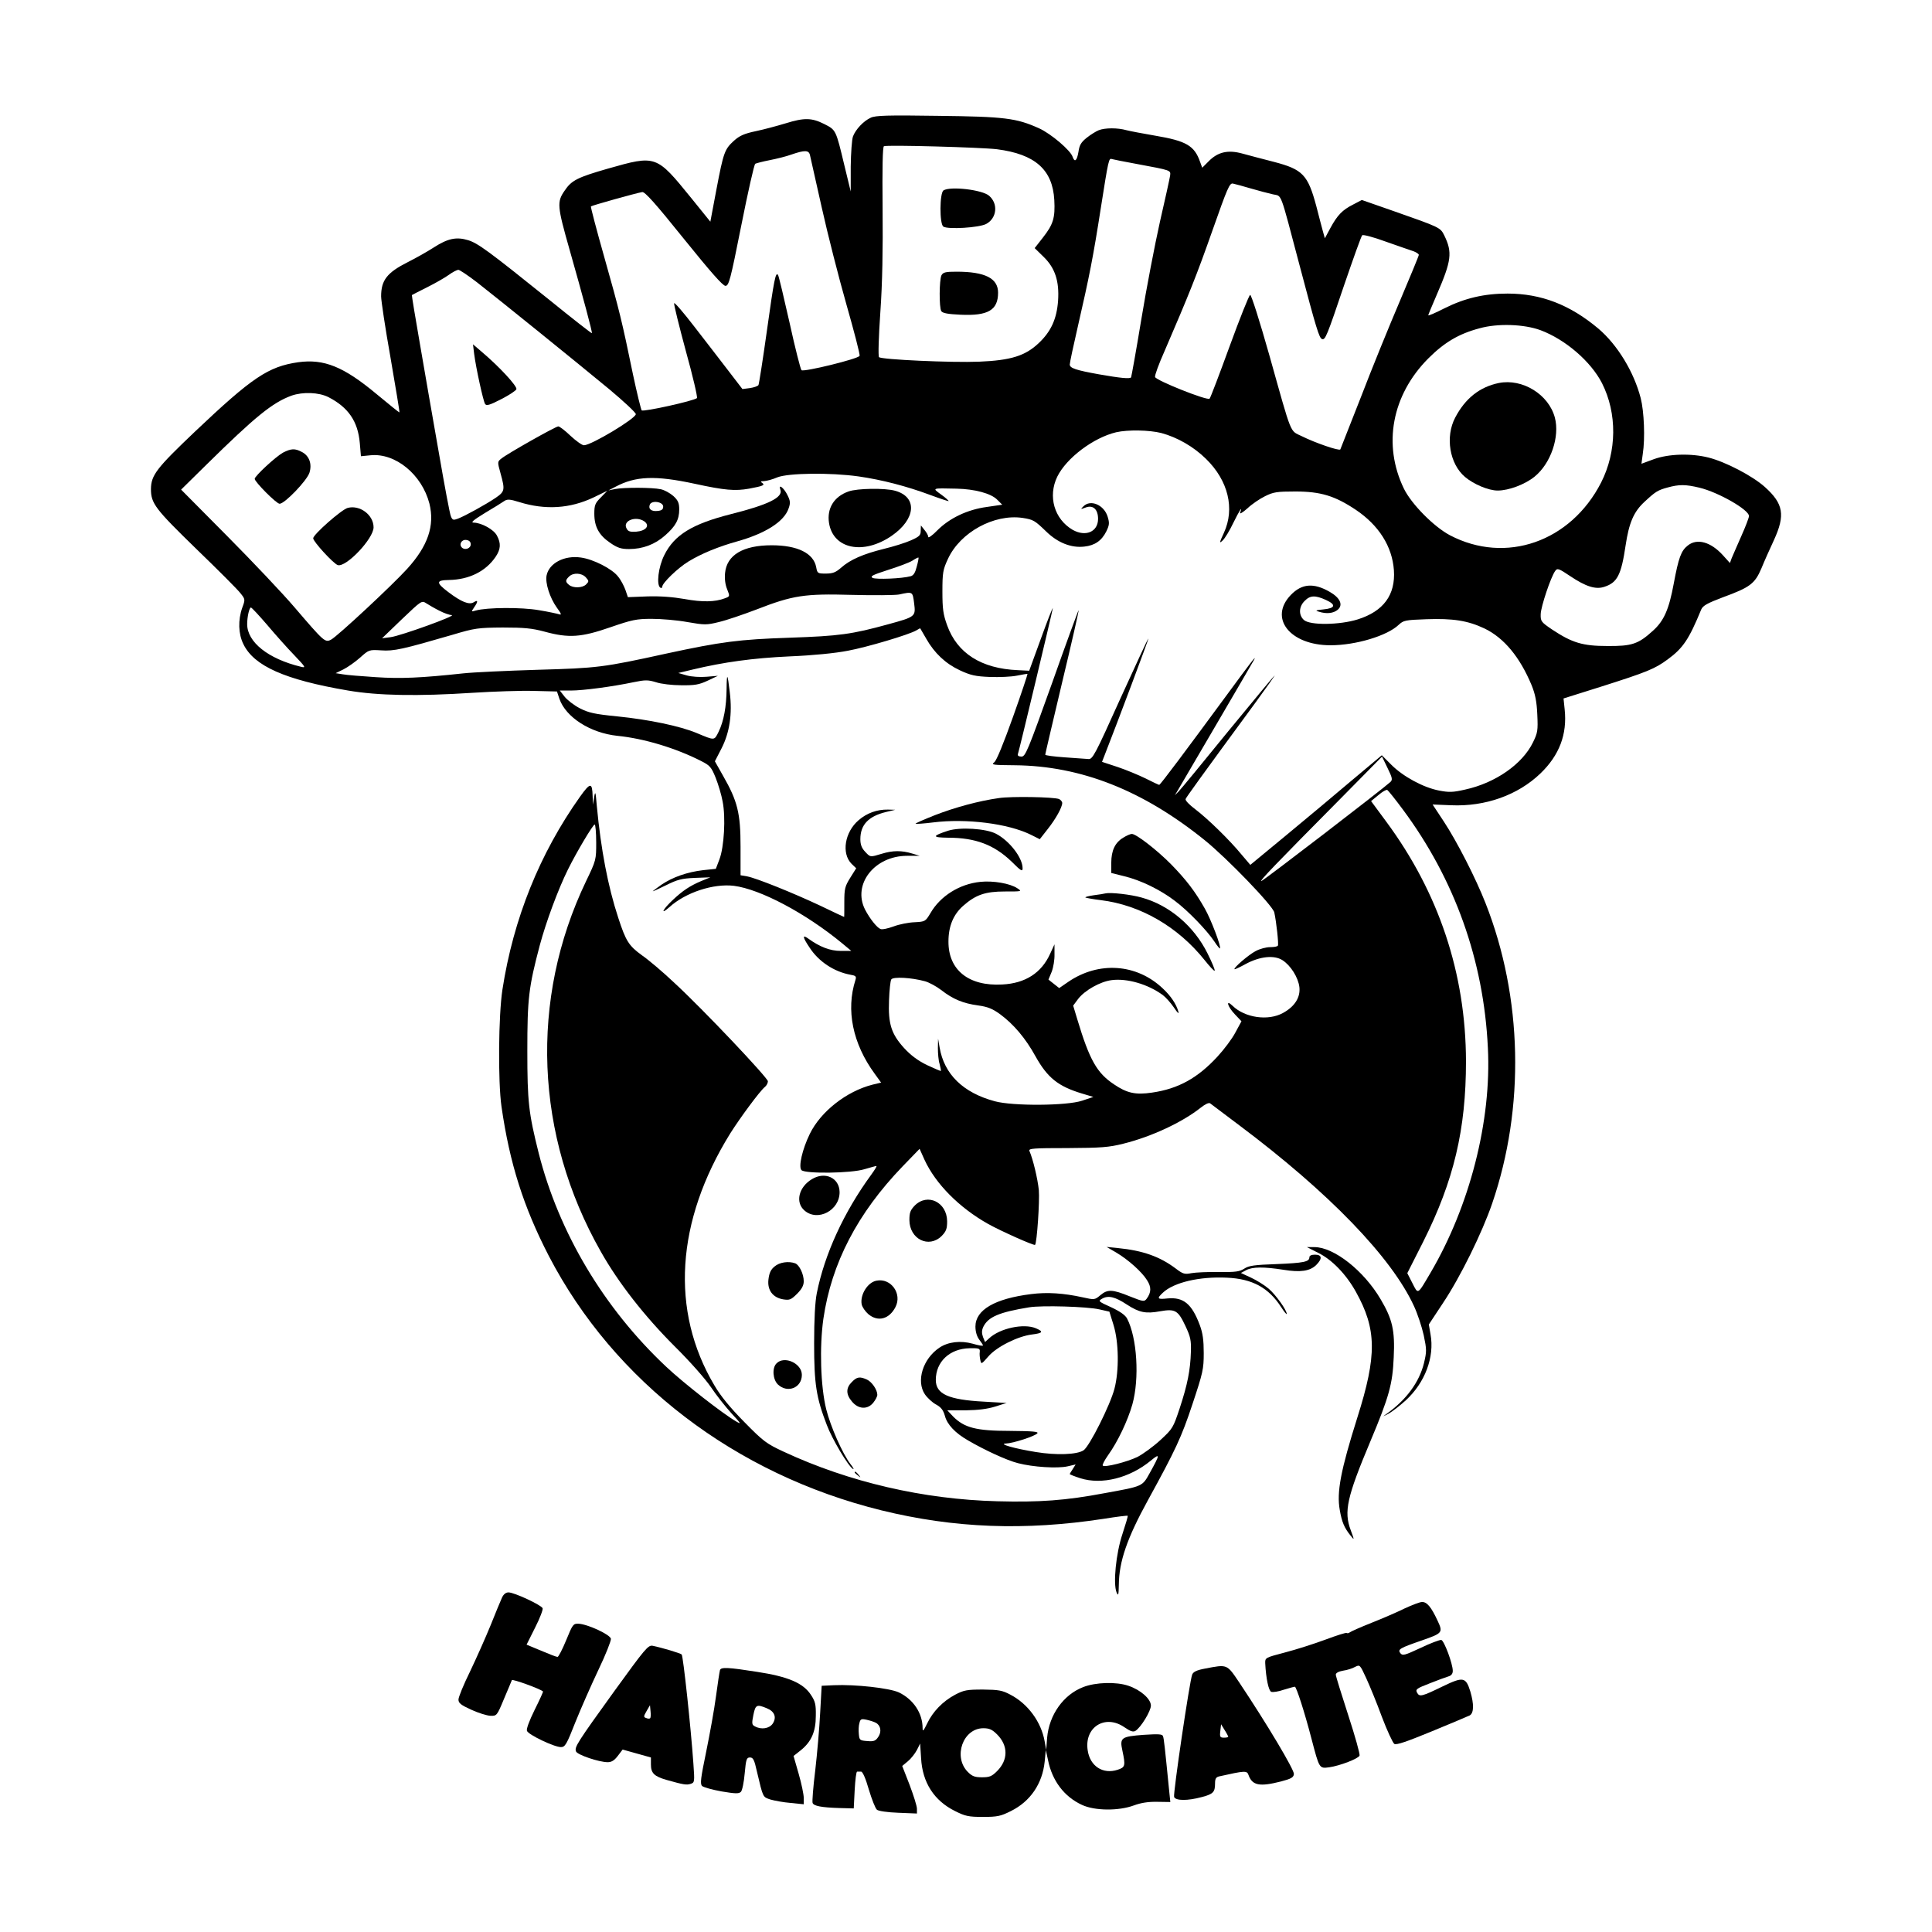 <?xml version="1.0" standalone="no"?>
<!DOCTYPE svg PUBLIC "-//W3C//DTD SVG 20010904//EN"
 "http://www.w3.org/TR/2001/REC-SVG-20010904/DTD/svg10.dtd">
<svg version="1.0" xmlns="http://www.w3.org/2000/svg"
 width="1024pt" height="1024pt" viewBox="0 0 1024 1024"
 preserveAspectRatio="xMidYMid meet">
<g transform="translate(0,1024) scale(0.1,-0.1)"
fill="#000000" stroke="none">
<path d="M4615 9616 c-38 -17 -80 -62 -94 -99 -6 -16 -11 -88 -12 -160 l0
-132 -34 140 c-45 188 -44 186 -107 218 -66 33 -105 34 -205 3 -43 -13 -113
-32 -156 -41 -62 -13 -87 -24 -117 -51 -49 -45 -55 -59 -93 -259 l-32 -170
-101 125 c-186 229 -186 229 -443 156 -160 -46 -192 -62 -228 -116 -42 -60
-40 -82 26 -314 71 -250 122 -439 118 -442 -1 -2 -104 78 -227 178 -321 258
-377 299 -429 315 -62 19 -108 9 -181 -38 -34 -22 -96 -57 -138 -78 -111 -56
-142 -96 -142 -182 0 -22 22 -169 50 -326 27 -158 49 -288 47 -289 -1 -1 -56
43 -122 98 -174 145 -278 187 -415 168 -158 -23 -243 -80 -545 -366 -206 -196
-234 -232 -235 -306 0 -76 22 -105 240 -317 116 -112 222 -218 235 -236 25
-31 25 -33 9 -76 -23 -65 -21 -139 6 -193 56 -116 220 -189 555 -246 158 -27
367 -31 660 -12 110 7 256 12 323 10 l124 -3 13 -39 c34 -98 164 -181 307
-196 141 -14 310 -65 445 -134 45 -23 53 -31 76 -88 14 -35 31 -92 37 -126 17
-84 8 -242 -17 -307 l-19 -50 -67 -7 c-85 -10 -162 -37 -221 -77 -25 -18 -46
-33 -46 -35 0 -1 32 13 70 32 60 30 83 36 153 39 l82 3 -49 -20 c-59 -25 -98
-51 -149 -99 -54 -50 -71 -85 -19 -39 86 78 233 126 342 113 140 -18 380 -145
574 -305 l48 -40 -56 0 c-56 0 -111 21 -173 66 -32 23 -29 6 9 -50 47 -72 128
-126 214 -142 30 -5 34 -9 28 -28 -51 -159 -15 -337 102 -497 l34 -47 -46 -11
c-137 -35 -274 -142 -332 -261 -40 -82 -61 -175 -44 -192 20 -20 264 -17 334
5 31 9 59 17 63 17 4 0 -9 -21 -28 -47 -144 -197 -247 -421 -288 -628 -9 -45
-14 -139 -14 -265 0 -215 11 -287 67 -432 28 -75 113 -218 139 -234 7 -4 1 8
-14 27 -42 55 -105 198 -128 290 -30 122 -36 330 -15 479 43 295 181 560 420
808 l90 93 26 -58 c59 -128 184 -254 337 -340 70 -39 243 -116 249 -111 10 10
25 233 20 290 -6 60 -31 165 -50 208 -5 13 21 15 201 15 181 1 220 4 296 23
150 37 314 114 411 191 24 19 43 28 50 23 6 -5 75 -57 154 -116 475 -356 808
-700 927 -960 18 -39 41 -108 51 -153 16 -77 16 -86 1 -149 -25 -100 -93 -193
-197 -267 -24 -17 -24 -17 9 0 19 10 60 42 92 71 102 94 153 229 131 350 l-9
52 74 112 c93 139 209 375 262 530 174 508 161 1092 -35 1590 -52 133 -152
328 -221 433 l-60 91 98 -4 c182 -8 354 54 473 168 101 97 143 208 129 340
l-6 58 194 61 c252 80 290 96 358 146 82 60 113 107 178 265 9 20 32 33 114
64 145 53 170 72 205 154 15 37 45 104 66 149 61 133 51 193 -48 282 -66 59
-208 133 -299 156 -92 23 -211 20 -290 -9 l-65 -24 7 52 c13 82 7 226 -11 296
-36 139 -123 282 -224 368 -151 127 -304 186 -482 186 -123 0 -226 -24 -334
-78 -47 -24 -86 -41 -86 -37 0 3 21 53 46 111 77 178 83 222 39 312 -21 42
-20 42 -268 129 l-169 59 -46 -24 c-57 -29 -83 -55 -121 -125 l-29 -54 -11 39
c-6 21 -21 80 -34 130 -45 168 -72 196 -225 236 -59 15 -134 35 -167 44 -76
21 -130 9 -179 -41 l-34 -34 -11 30 c-30 87 -73 112 -239 140 -64 11 -133 24
-152 29 -46 13 -112 13 -146 0 -15 -6 -44 -24 -64 -40 -30 -24 -39 -39 -44
-75 -8 -47 -20 -58 -31 -26 -11 34 -114 122 -178 151 -120 54 -181 62 -537 66
-264 4 -331 2 -355 -10z m669 -167 c202 -26 295 -108 304 -269 5 -94 -5 -129
-61 -200 l-43 -55 47 -46 c61 -59 84 -129 77 -233 -7 -96 -37 -163 -103 -225
-71 -67 -147 -91 -315 -98 -144 -6 -518 11 -531 24 -5 5 -2 109 7 238 11 156
14 334 12 552 -2 210 0 325 7 328 17 8 515 -6 599 -16z m-991 -31 c3 -13 31
-137 62 -276 31 -140 90 -371 131 -515 41 -144 73 -266 70 -273 -6 -16 -297
-87 -308 -76 -5 5 -34 118 -63 251 -30 133 -57 247 -61 253 -13 20 -21 -21
-60 -300 -21 -150 -41 -277 -44 -283 -4 -6 -25 -13 -46 -16 l-39 -5 -76 99
c-41 54 -122 158 -179 232 -57 74 -105 130 -107 124 -2 -6 26 -120 62 -253 37
-133 63 -245 59 -250 -17 -15 -284 -74 -293 -65 -4 6 -25 91 -46 190 -59 286
-71 335 -151 618 -42 148 -74 270 -72 273 5 5 241 71 272 76 14 2 69 -59 220
-247 142 -176 207 -250 221 -250 18 0 26 28 84 320 35 176 68 323 74 327 6 3
40 12 76 19 36 7 89 20 116 30 70 24 92 24 98 -3z m1732 -47 c183 -34 180 -33
177 -61 -2 -14 -26 -124 -54 -245 -27 -121 -72 -354 -99 -519 -27 -164 -52
-302 -54 -306 -6 -9 -56 -4 -170 16 -123 22 -155 33 -155 52 0 10 20 103 44
207 59 257 80 361 121 625 40 254 42 263 58 257 7 -2 66 -14 132 -26z m605
-130 c41 -12 94 -26 117 -31 49 -12 34 28 142 -380 87 -330 103 -382 118 -387
17 -6 25 12 118 288 48 140 90 258 95 262 4 5 61 -10 126 -34 66 -23 131 -46
147 -51 15 -6 27 -14 27 -19 0 -5 -46 -116 -101 -246 -56 -131 -149 -359 -206
-508 -58 -148 -107 -273 -109 -277 -6 -9 -134 35 -204 70 -65 32 -50 -6 -171
425 -52 184 -97 326 -103 324 -6 -2 -55 -125 -109 -273 -54 -148 -101 -272
-106 -277 -12 -12 -285 97 -289 115 -2 9 20 69 49 134 132 306 172 406 255
642 80 227 91 253 109 249 11 -2 54 -14 95 -26z m-4101 -498 c114 -89 520
-417 699 -565 78 -65 142 -125 142 -133 0 -23 -236 -165 -275 -165 -10 0 -42
23 -71 50 -29 28 -58 50 -65 50 -14 0 -269 -144 -301 -170 -22 -17 -22 -18 -5
-79 24 -87 23 -96 -25 -129 -53 -36 -164 -97 -201 -111 -24 -9 -29 -8 -37 12
-6 12 -34 164 -64 337 -31 173 -75 432 -100 575 -25 142 -44 260 -43 261 1 1
38 20 82 42 44 22 96 52 115 66 19 14 41 25 49 26 7 0 52 -30 100 -67z m5636
-253 c133 -50 267 -166 326 -281 81 -160 79 -362 -5 -527 -161 -314 -505 -434
-801 -279 -85 45 -204 165 -244 247 -113 233 -64 496 129 690 85 85 162 131
272 160 96 27 236 22 323 -10z m-6424 -355 c105 -54 156 -128 166 -243 l6 -70
51 5 c132 13 272 -102 312 -256 29 -117 -8 -225 -118 -346 -80 -88 -370 -358
-403 -375 -32 -17 -37 -12 -193 170 -63 74 -225 245 -359 380 l-243 245 133
131 c260 256 351 330 452 367 60 21 145 18 196 -8z m4414 -190 c85 -23 171
-72 237 -137 118 -115 154 -264 95 -392 -25 -54 -25 -58 -7 -41 12 11 37 52
56 92 33 67 52 97 37 56 -4 -10 13 0 38 22 24 23 67 52 94 65 44 22 63 25 160
25 135 0 210 -23 321 -97 122 -82 193 -194 202 -320 9 -131 -55 -218 -192
-261 -96 -30 -253 -32 -285 -3 -29 26 -27 71 4 101 29 30 56 31 113 5 55 -25
50 -44 -14 -50 -41 -4 -45 -6 -24 -12 41 -13 77 -9 100 10 30 25 14 63 -42 95
-85 49 -148 44 -206 -16 -119 -123 -5 -267 210 -267 134 0 300 50 361 108 26
24 34 26 147 30 141 5 219 -7 308 -49 104 -50 188 -152 250 -301 19 -47 27
-86 30 -155 4 -85 2 -97 -23 -148 -56 -115 -199 -215 -360 -250 -65 -15 -86
-15 -138 -5 -83 16 -190 74 -252 136 l-51 51 -160 -134 c-87 -74 -244 -205
-348 -291 l-189 -156 -46 54 c-63 77 -180 191 -246 241 -31 23 -54 47 -51 54
4 10 72 105 368 508 59 81 106 147 104 147 -2 0 -113 -134 -247 -297 -133
-164 -251 -307 -262 -318 l-20 -20 15 25 c21 36 400 683 406 695 13 26 -24
-23 -143 -185 -220 -299 -355 -480 -361 -480 -2 0 -35 15 -72 34 -37 18 -104
46 -149 61 l-82 27 14 36 c71 181 234 616 232 618 -2 2 -68 -142 -149 -319
-134 -298 -147 -322 -169 -320 -13 1 -70 5 -126 9 -57 4 -103 10 -103 14 0 4
41 178 90 385 50 208 89 379 87 381 -1 2 -65 -172 -141 -387 -129 -360 -141
-389 -162 -389 -14 0 -22 5 -19 13 8 23 185 764 185 773 -1 5 -29 -67 -63
-161 l-62 -170 -60 3 c-194 8 -322 90 -375 238 -21 58 -25 87 -25 179 0 100 3
116 29 172 65 142 245 240 396 218 57 -9 64 -13 126 -73 61 -59 132 -87 201
-79 56 6 92 31 117 81 16 33 17 44 7 77 -19 63 -91 94 -129 55 -16 -16 -15
-16 12 -6 39 15 66 -9 66 -60 0 -69 -66 -97 -135 -58 -97 57 -132 177 -81 282
49 99 191 206 312 235 62 14 175 12 239 -4z m-1605 -230 c125 -18 256 -52 382
-99 51 -19 94 -33 96 -32 1 2 -16 18 -40 35 -48 35 -51 34 82 31 96 -2 183
-25 216 -59 l26 -26 -82 -12 c-103 -14 -197 -59 -262 -124 -26 -27 -48 -42
-48 -35 0 8 -9 24 -20 37 l-19 24 -1 -28 c0 -24 -7 -31 -52 -51 -29 -13 -93
-33 -143 -45 -109 -27 -179 -57 -227 -100 -29 -25 -44 -31 -81 -31 -43 0 -45
1 -51 34 -14 74 -99 116 -236 116 -152 0 -238 -52 -247 -147 -3 -31 1 -62 11
-86 15 -38 15 -38 -12 -48 -52 -20 -120 -21 -213 -4 -63 11 -128 16 -197 14
l-104 -4 -13 38 c-7 20 -24 53 -39 71 -31 41 -131 92 -197 101 -88 13 -169
-30 -182 -95 -8 -40 17 -118 54 -170 23 -31 27 -41 14 -36 -10 3 -59 14 -109
22 -90 16 -276 15 -335 -2 -24 -7 -24 -7 -8 17 22 31 21 42 -2 27 -24 -15 -65
1 -135 54 -66 50 -66 63 4 64 107 2 195 46 247 123 27 40 29 71 7 112 -16 32
-81 68 -123 69 -18 0 -3 13 59 51 46 27 92 56 102 63 16 11 29 11 80 -5 138
-43 269 -35 395 25 l72 35 -34 -35 c-31 -31 -35 -41 -35 -87 0 -69 25 -114 84
-154 39 -27 58 -33 100 -33 72 0 137 24 191 72 56 49 75 84 75 138 0 34 -6 48
-31 71 -17 15 -47 32 -67 36 -46 10 -196 10 -242 1 l-35 -7 37 19 c107 57 211
61 420 16 161 -35 214 -39 288 -26 75 14 87 19 69 31 -10 6 -7 9 11 9 14 1 45
9 70 20 58 23 280 26 430 5z m4458 -60 c100 -24 262 -117 262 -150 0 -8 -18
-56 -41 -107 -23 -51 -45 -104 -51 -117 l-9 -25 -38 42 c-64 70 -136 90 -185
51 -36 -28 -49 -64 -75 -203 -25 -136 -52 -197 -110 -249 -78 -71 -112 -82
-241 -81 -132 0 -187 17 -293 87 -59 40 -62 44 -61 82 1 40 54 198 77 229 11
16 19 13 80 -28 82 -55 135 -72 181 -56 68 22 89 63 112 219 18 120 43 179
101 232 58 54 70 61 121 75 62 17 95 17 170 -1z m-5493 -100 c0 -15 -8 -21
-29 -23 -33 -4 -51 10 -42 33 9 25 71 16 71 -10z m-99 -79 c30 -23 7 -50 -44
-54 -32 -2 -43 1 -51 17 -23 41 50 69 95 37z m-921 -121 c0 -22 -31 -33 -47
-17 -17 17 -1 44 24 40 15 -2 23 -10 23 -23z m2364 -118 c-8 -32 -17 -47 -32
-51 -47 -13 -184 -18 -202 -9 -15 9 1 16 81 42 54 17 113 39 129 49 17 11 31
18 33 17 2 -1 -2 -23 -9 -48z m-1754 -57 c17 -19 17 -22 2 -37 -19 -20 -70
-21 -91 -3 -20 16 -20 25 0 44 22 22 67 20 89 -4z m1740 -137 c9 -71 8 -72
-138 -112 -193 -53 -258 -62 -522 -71 -268 -9 -361 -21 -653 -84 -337 -74
-366 -77 -682 -86 -162 -5 -340 -13 -395 -19 -223 -24 -331 -29 -464 -20 -75
5 -153 11 -174 15 l-38 6 41 20 c22 11 62 39 88 62 47 42 48 43 112 39 68 -5
115 6 380 83 117 35 134 37 265 38 114 0 155 -4 222 -22 128 -35 194 -30 347
23 116 40 139 45 220 45 50 0 135 -7 189 -17 92 -16 102 -16 167 0 39 9 127
39 198 66 195 76 256 85 507 78 116 -3 228 -2 250 2 73 16 72 16 80 -46z
m-2516 -40 c25 -13 54 -23 65 -23 32 -1 -270 -110 -323 -117 l-46 -6 105 101
c105 100 105 100 130 84 14 -9 45 -27 69 -39z m-913 -75 c43 -51 108 -124 144
-161 60 -63 63 -68 35 -61 -174 42 -285 131 -285 226 0 38 11 88 20 88 4 0 43
-42 86 -92z m3493 -73 c44 -77 102 -132 179 -168 56 -26 82 -32 158 -35 50 -2
115 1 144 7 29 6 54 10 56 9 1 -2 -33 -105 -77 -228 -50 -140 -87 -231 -99
-240 -18 -14 -8 -15 108 -16 351 -3 680 -133 1007 -397 119 -96 361 -347 369
-383 11 -50 24 -169 19 -176 -2 -5 -21 -8 -41 -8 -21 0 -55 -9 -77 -21 -38
-20 -118 -89 -112 -96 2 -2 29 11 60 28 75 40 150 48 194 20 44 -28 84 -92 90
-143 6 -55 -25 -103 -87 -137 -78 -43 -201 -26 -267 38 -38 37 -28 -3 12 -45
l35 -37 -32 -59 c-17 -33 -60 -90 -95 -128 -105 -114 -208 -171 -347 -191 -87
-13 -133 -3 -202 44 -90 60 -129 128 -194 344 l-22 73 26 35 c35 46 117 92
177 100 82 11 193 -21 272 -79 15 -11 42 -41 59 -66 20 -30 28 -37 23 -20 -11
39 -40 82 -82 121 -139 132 -340 145 -501 35 l-48 -33 -28 22 -29 23 17 41 c9
23 16 65 15 94 l0 52 -23 -50 c-46 -102 -132 -157 -254 -163 -178 -10 -286 77
-285 228 0 81 26 143 78 189 67 59 118 76 221 76 91 0 92 0 66 17 -39 26 -128
41 -196 34 -110 -11 -212 -75 -264 -165 -27 -45 -28 -46 -84 -49 -32 -1 -82
-11 -111 -22 -30 -11 -61 -18 -70 -14 -19 7 -57 55 -82 103 -68 134 50 285
223 285 l67 0 -40 12 c-55 17 -103 17 -161 -1 -63 -19 -61 -19 -89 11 -18 19
-25 38 -25 66 0 76 42 121 135 144 l50 12 -39 1 c-57 1 -111 -18 -155 -56 -74
-63 -92 -176 -38 -231 l25 -24 -32 -51 c-28 -45 -31 -58 -31 -129 0 -43 0 -78
-1 -78 -1 0 -57 26 -125 59 -149 70 -341 147 -389 156 l-35 6 0 152 c0 177
-16 241 -92 374 l-44 78 36 70 c42 83 57 180 43 295 -12 103 -16 108 -17 19
-1 -96 -15 -171 -42 -227 -24 -48 -19 -48 -117 -7 -89 37 -252 71 -420 88
-121 12 -152 19 -199 43 -31 16 -67 44 -81 62 l-25 32 59 0 c65 0 222 21 331
44 63 13 77 13 120 0 26 -9 86 -16 133 -16 72 -1 95 3 140 24 l55 26 -60 -5
c-34 -3 -79 0 -105 7 l-45 13 75 18 c167 40 321 61 515 70 122 5 243 17 309
30 102 19 324 85 363 108 10 6 19 11 20 11 0 0 15 -25 32 -55z m2460 -760
c-35 -33 -675 -525 -684 -525 -10 0 67 81 425 442 l215 218 29 -60 c26 -53 28
-63 15 -75z m66 -145 c275 -370 429 -800 451 -1263 20 -387 -96 -839 -304
-1193 -70 -119 -65 -116 -96 -55 l-27 53 84 166 c163 325 227 596 227 957 -1
465 -144 894 -424 1272 l-79 107 39 32 c21 18 42 30 47 27 5 -3 42 -49 82
-103z m-2532 -911 c21 -6 59 -26 85 -46 63 -49 116 -71 196 -82 52 -7 77 -18
116 -46 72 -53 135 -127 188 -223 64 -115 121 -160 247 -198 l60 -18 -60 -20
c-81 -27 -366 -29 -462 -3 -168 45 -269 143 -293 286 l-8 46 -1 -50 c0 -28 3
-66 9 -84 5 -19 8 -36 7 -37 -1 -2 -35 13 -74 31 -49 24 -86 52 -121 90 -68
75 -85 128 -80 253 2 54 7 103 12 111 10 15 106 10 179 -10z"/>
<path d="M5001 9231 c-21 -13 -22 -178 -1 -192 24 -16 189 -6 227 14 56 30 65
106 16 149 -35 32 -205 52 -242 29z"/>
<path d="M4990 8781 c-12 -24 -13 -171 -1 -190 7 -11 36 -16 101 -19 147 -7
200 24 200 117 0 76 -69 111 -220 111 -58 0 -71 -3 -80 -19z"/>
<path d="M2513 8365 c10 -77 48 -250 58 -266 7 -11 23 -7 85 25 41 21 78 45
81 53 6 15 -90 119 -181 196 l-49 42 6 -50z"/>
<path d="M7944 8210 c-102 -21 -178 -82 -231 -183 -54 -102 -30 -246 52 -315
46 -39 125 -72 173 -72 59 0 146 33 196 74 86 70 134 212 107 313 -33 123
-172 208 -297 183z"/>
<path d="M1500 7841 c-38 -21 -150 -124 -150 -139 0 -16 115 -132 132 -132 27
0 144 122 158 164 15 47 -1 91 -41 111 -36 19 -56 18 -99 -4z"/>
<path d="M1843 7548 c-32 -8 -183 -141 -183 -161 0 -18 108 -135 130 -142 44
-14 190 140 190 200 0 66 -73 120 -137 103z"/>
<path d="M4136 7645 c16 -41 -63 -80 -262 -130 -205 -52 -300 -110 -353 -217
-32 -63 -43 -159 -21 -173 6 -3 10 -1 10 5 0 20 83 100 139 134 69 42 159 79
260 107 149 42 248 105 271 175 10 28 9 40 -7 71 -18 37 -49 61 -37 28z"/>
<path d="M4497 7635 c-77 -27 -115 -90 -103 -167 22 -138 182 -171 332 -68
129 89 138 206 18 239 -54 15 -201 13 -247 -4z"/>
<path d="M5294 6010 c-106 -15 -232 -49 -340 -91 -58 -23 -104 -43 -101 -45 2
-2 44 1 93 7 176 22 397 -6 517 -65 l48 -24 40 51 c44 55 79 118 79 141 0 7
-8 17 -17 21 -29 11 -253 15 -319 5z"/>
<path d="M5025 5837 c-86 -28 -86 -36 0 -37 146 0 245 -38 338 -128 49 -49 57
-53 57 -34 0 56 -70 146 -141 183 -54 28 -191 36 -254 16z"/>
<path d="M5953 5800 c-43 -26 -63 -68 -63 -133 l0 -54 68 -17 c88 -21 192 -72
268 -130 69 -51 171 -157 211 -217 14 -22 28 -38 29 -36 8 8 -47 153 -80 211
-52 92 -99 153 -179 235 -75 76 -185 161 -208 161 -8 0 -28 -9 -46 -20z"/>
<path d="M5860 5505 c-8 -2 -37 -7 -63 -10 -27 -4 -47 -9 -44 -12 3 -2 40 -9
82 -14 210 -26 408 -141 549 -317 27 -34 51 -60 54 -57 3 3 -14 44 -38 92 -72
145 -203 256 -350 296 -56 16 -163 28 -190 22z"/>
<path d="M3074 6017 c-213 -300 -353 -646 -411 -1022 -21 -136 -24 -487 -5
-620 43 -300 117 -533 251 -792 346 -666 988 -1157 1762 -1348 387 -95 760
-109 1179 -45 68 11 125 18 127 16 2 -2 -11 -45 -28 -97 -34 -102 -50 -262
-31 -309 9 -21 11 -15 12 40 1 123 43 246 155 450 146 266 177 332 235 507 56
168 60 187 60 271 0 69 -5 106 -21 149 -42 112 -86 149 -171 141 -54 -6 -58
-1 -25 30 58 55 194 87 340 80 135 -6 221 -53 288 -157 16 -25 29 -40 29 -35
0 20 -57 100 -95 133 -22 19 -64 45 -94 59 l-54 25 28 15 c34 18 95 18 197 2
91 -15 141 -7 174 25 34 34 31 55 -6 55 -19 0 -30 -5 -30 -14 0 -24 -30 -30
-175 -36 -116 -4 -146 -8 -170 -24 -25 -16 -46 -19 -135 -18 -58 1 -123 -2
-145 -6 -36 -7 -45 -5 -84 25 -84 63 -174 95 -306 108 l-60 6 50 -29 c66 -39
138 -104 165 -148 23 -36 22 -64 -2 -97 -13 -17 -17 -17 -90 12 -93 38 -118
38 -156 6 -30 -25 -31 -25 -94 -11 -100 22 -188 28 -273 17 -193 -24 -295 -84
-295 -172 0 -28 8 -53 20 -69 11 -14 20 -28 20 -31 0 -4 -24 0 -54 9 -65 18
-131 10 -177 -21 -88 -59 -124 -177 -77 -247 13 -19 40 -44 59 -54 27 -15 38
-29 47 -60 12 -46 54 -91 122 -130 89 -52 206 -106 265 -121 80 -21 210 -29
263 -17 l43 10 -15 -24 c-9 -13 -16 -25 -16 -27 0 -2 25 -12 56 -22 114 -36
261 1 373 93 51 42 50 34 -5 -65 -40 -72 -35 -70 -239 -107 -206 -39 -347 -49
-569 -43 -391 10 -785 101 -1133 263 -90 42 -106 53 -208 157 -75 76 -126 138
-159 195 -234 394 -204 869 84 1334 53 84 157 225 184 247 9 7 16 21 16 30 -1
19 -342 380 -495 521 -60 57 -138 123 -173 147 -69 50 -85 75 -125 198 -55
167 -92 362 -114 595 -6 74 -8 80 -14 45 l-6 -40 -2 45 c-2 74 -12 74 -67 -3z
m86 -241 c0 -93 0 -95 -54 -207 -300 -626 -271 -1347 78 -1962 94 -167 233
-344 391 -502 81 -80 163 -173 193 -217 28 -42 77 -104 109 -139 51 -55 54
-60 25 -43 -70 40 -281 205 -371 290 -331 311 -569 711 -676 1133 -53 212 -60
270 -60 541 0 278 7 337 66 560 33 123 97 296 149 401 46 93 133 239 142 239
4 0 8 -42 8 -94z m2812 -2450 c66 -43 101 -50 177 -36 80 14 95 5 134 -78 27
-57 31 -77 29 -137 -3 -98 -18 -173 -59 -298 -35 -105 -37 -109 -103 -170 -37
-34 -92 -74 -121 -89 -56 -27 -174 -57 -184 -46 -4 3 9 28 28 55 51 71 104
182 129 270 38 137 25 352 -28 454 -9 18 -37 38 -84 60 -69 31 -71 33 -48 46
32 18 68 10 130 -31z m-145 -26 l53 -12 22 -71 c28 -91 30 -241 5 -337 -22
-86 -133 -307 -164 -327 -35 -23 -144 -27 -253 -9 -112 18 -200 43 -159 45 38
1 155 39 167 54 8 9 -22 12 -146 13 -179 0 -241 17 -300 76 l-31 33 97 0 c67
1 115 7 157 20 l60 19 -120 7 c-188 10 -255 40 -255 115 0 97 74 166 179 168
50 1 56 -1 54 -19 -2 -11 0 -31 3 -44 5 -23 6 -22 42 19 43 51 157 108 232
117 57 7 63 15 20 33 -64 27 -190 0 -247 -53 l-22 -20 -11 27 c-7 20 -7 35 2
54 26 52 83 77 243 103 67 11 307 4 372 -11z"/>
<path d="M4303 3990 c-70 -42 -89 -123 -39 -166 70 -61 187 1 186 98 -1 75
-77 111 -147 68z"/>
<path d="M4849 3851 c-24 -25 -29 -38 -29 -78 1 -101 103 -151 171 -84 24 25
29 38 29 78 -1 101 -103 151 -171 84z"/>
<path d="M6988 3599 c72 -36 146 -112 198 -205 111 -199 113 -337 8 -668 -88
-279 -110 -395 -93 -489 11 -64 24 -95 58 -137 20 -25 20 -24 0 30 -37 98 -20
175 104 470 100 238 118 304 124 446 7 143 -7 202 -69 307 -89 152 -248 277
-351 277 l-40 0 61 -31z"/>
<path d="M4105 3527 c-20 -16 -28 -35 -32 -68 -7 -57 23 -97 79 -106 33 -5 41
-2 73 30 25 25 35 44 35 66 0 38 -23 86 -45 95 -35 13 -84 6 -110 -17z"/>
<path d="M4645 3452 c-47 -9 -87 -75 -78 -125 3 -15 19 -38 35 -52 51 -43 111
-27 144 37 37 71 -24 156 -101 140z"/>
<path d="M4116 3014 c-25 -24 -20 -86 7 -112 51 -48 127 -18 127 51 0 61 -93
103 -134 61z"/>
<path d="M4515 2915 c-32 -31 -32 -66 1 -104 34 -41 83 -43 113 -5 12 15 21
33 21 41 0 27 -29 69 -55 81 -38 17 -53 15 -80 -13z"/>
<path d="M4530 2436 c0 -2 8 -10 18 -17 15 -13 16 -12 3 4 -13 16 -21 21 -21
13z"/>
<path d="M2661 1773 c-7 -16 -35 -82 -61 -148 -27 -66 -76 -176 -109 -245 -34
-69 -61 -135 -61 -148 0 -19 13 -29 68 -54 37 -17 82 -31 101 -32 34 -1 35 0
72 89 21 50 40 94 42 100 3 7 150 -46 165 -60 2 -1 -18 -45 -44 -97 -29 -59
-45 -102 -41 -112 8 -21 145 -86 180 -86 22 0 30 13 77 133 29 72 84 197 122
277 38 79 67 153 66 164 -3 22 -124 78 -172 80 -28 1 -31 -4 -65 -87 -20 -49
-41 -89 -46 -89 -6 0 -45 15 -87 33 l-77 32 45 90 c25 49 43 96 40 103 -7 17
-150 84 -181 84 -14 0 -26 -10 -34 -27z"/>
<path d="M7445 1715 c-38 -19 -117 -53 -175 -76 -58 -23 -110 -46 -116 -51 -6
-4 -13 -6 -16 -3 -3 3 -53 -13 -112 -35 -59 -22 -156 -53 -214 -68 -106 -28
-107 -28 -106 -58 4 -80 18 -146 32 -151 8 -3 38 1 66 11 29 9 55 16 59 16 8
0 51 -133 88 -275 42 -160 41 -159 94 -152 57 8 155 46 161 62 3 7 -24 104
-60 214 -36 111 -66 207 -66 215 0 9 15 17 38 21 22 3 50 12 64 20 26 13 26
12 59 -59 18 -39 56 -131 83 -205 28 -74 58 -138 66 -144 12 -7 66 12 200 67
102 42 192 80 200 84 22 13 23 59 3 127 -24 77 -38 79 -146 27 -111 -54 -123
-57 -136 -34 -10 18 -3 23 67 50 42 17 87 33 100 37 14 4 22 14 22 29 0 38
-46 161 -61 164 -8 1 -57 -17 -109 -42 -86 -40 -96 -43 -108 -28 -15 20 -3 27
113 67 112 39 114 42 84 106 -33 71 -56 99 -82 98 -12 0 -53 -16 -92 -34z"/>
<path d="M3257 1278 c-199 -276 -213 -298 -204 -321 7 -18 122 -57 168 -57 20
0 35 9 54 34 l25 33 75 -21 75 -21 0 -37 c0 -46 17 -63 83 -82 89 -25 105 -28
127 -21 22 7 22 10 15 109 -13 187 -54 569 -62 577 -8 7 -105 36 -154 46 -24
4 -39 -14 -202 -239z m189 -145 c-3 -3 -12 -3 -21 1 -15 5 -14 9 2 37 l18 31
3 -32 c2 -18 1 -34 -2 -37z"/>
<path d="M6386 1396 c-43 -8 -61 -17 -67 -31 -14 -35 -102 -633 -96 -649 8
-21 72 -21 146 -1 61 16 71 26 71 72 0 26 5 34 23 38 134 30 146 31 154 8 20
-57 59 -64 173 -35 53 14 66 21 68 39 3 21 -143 266 -290 486 -66 98 -62 96
-182 73z m124 -361 c0 -3 -10 -5 -23 -5 -20 0 -23 4 -19 36 l4 35 19 -31 c11
-17 19 -33 19 -35z"/>
<path d="M3816 1388 c-2 -7 -12 -69 -21 -138 -9 -69 -33 -201 -52 -294 -29
-141 -33 -170 -22 -182 8 -7 54 -20 104 -29 72 -12 91 -13 102 -2 7 7 16 51
20 97 7 76 10 85 28 85 17 0 23 -12 37 -75 33 -139 30 -134 72 -148 21 -6 69
-15 107 -18 l69 -7 0 34 c0 18 -12 76 -27 128 l-27 94 38 30 c56 45 80 98 80
183 1 61 -3 76 -26 111 -41 63 -122 97 -286 122 -153 24 -191 26 -196 9z m248
-202 c42 -17 53 -48 32 -81 -18 -27 -61 -34 -95 -15 -16 8 -17 15 -8 60 11 55
18 58 71 36z"/>
<path d="M5741 1298 c-104 -40 -180 -146 -191 -268 l-5 -65 -8 45 c-18 103
-89 200 -182 248 -43 23 -62 26 -145 27 -85 0 -101 -3 -147 -27 -66 -35 -119
-90 -149 -153 -19 -39 -24 -45 -24 -25 0 80 -49 153 -126 190 -51 23 -230 43
-344 38 l-65 -3 -8 -144 c-4 -80 -16 -217 -26 -304 -11 -88 -17 -166 -14 -173
6 -16 45 -24 143 -27 l75 -2 5 98 c3 53 8 97 13 97 4 0 13 0 21 0 8 0 24 -35
41 -95 16 -53 35 -101 43 -107 8 -7 57 -14 113 -16 l99 -4 0 25 c0 15 -18 71
-39 127 l-39 100 30 25 c17 14 38 41 48 60 l17 34 5 -78 c7 -129 69 -225 180
-280 54 -27 71 -31 148 -31 77 0 94 4 148 31 103 51 167 145 179 262 l6 62 12
-55 c22 -109 86 -193 179 -236 68 -32 195 -33 276 -3 38 14 76 20 124 19 l69
-1 -6 58 c-23 232 -28 280 -33 291 -3 11 -24 12 -102 7 -120 -9 -128 -15 -113
-84 17 -80 15 -88 -25 -101 -78 -26 -147 19 -159 103 -19 123 93 193 195 122
32 -22 46 -26 58 -19 29 18 82 105 82 134 0 35 -54 83 -119 105 -64 22 -174
19 -240 -7z m-1099 -189 c26 -14 32 -47 13 -75 -14 -21 -23 -25 -58 -22 -40 3
-42 5 -45 37 -2 19 -1 45 3 58 5 22 10 24 38 18 18 -4 40 -11 49 -16z m643
-62 c59 -59 59 -135 0 -194 -28 -28 -40 -33 -80 -33 -38 0 -52 5 -75 28 -80
80 -26 232 82 232 32 0 47 -7 73 -33z"/>
</g>
</svg>
